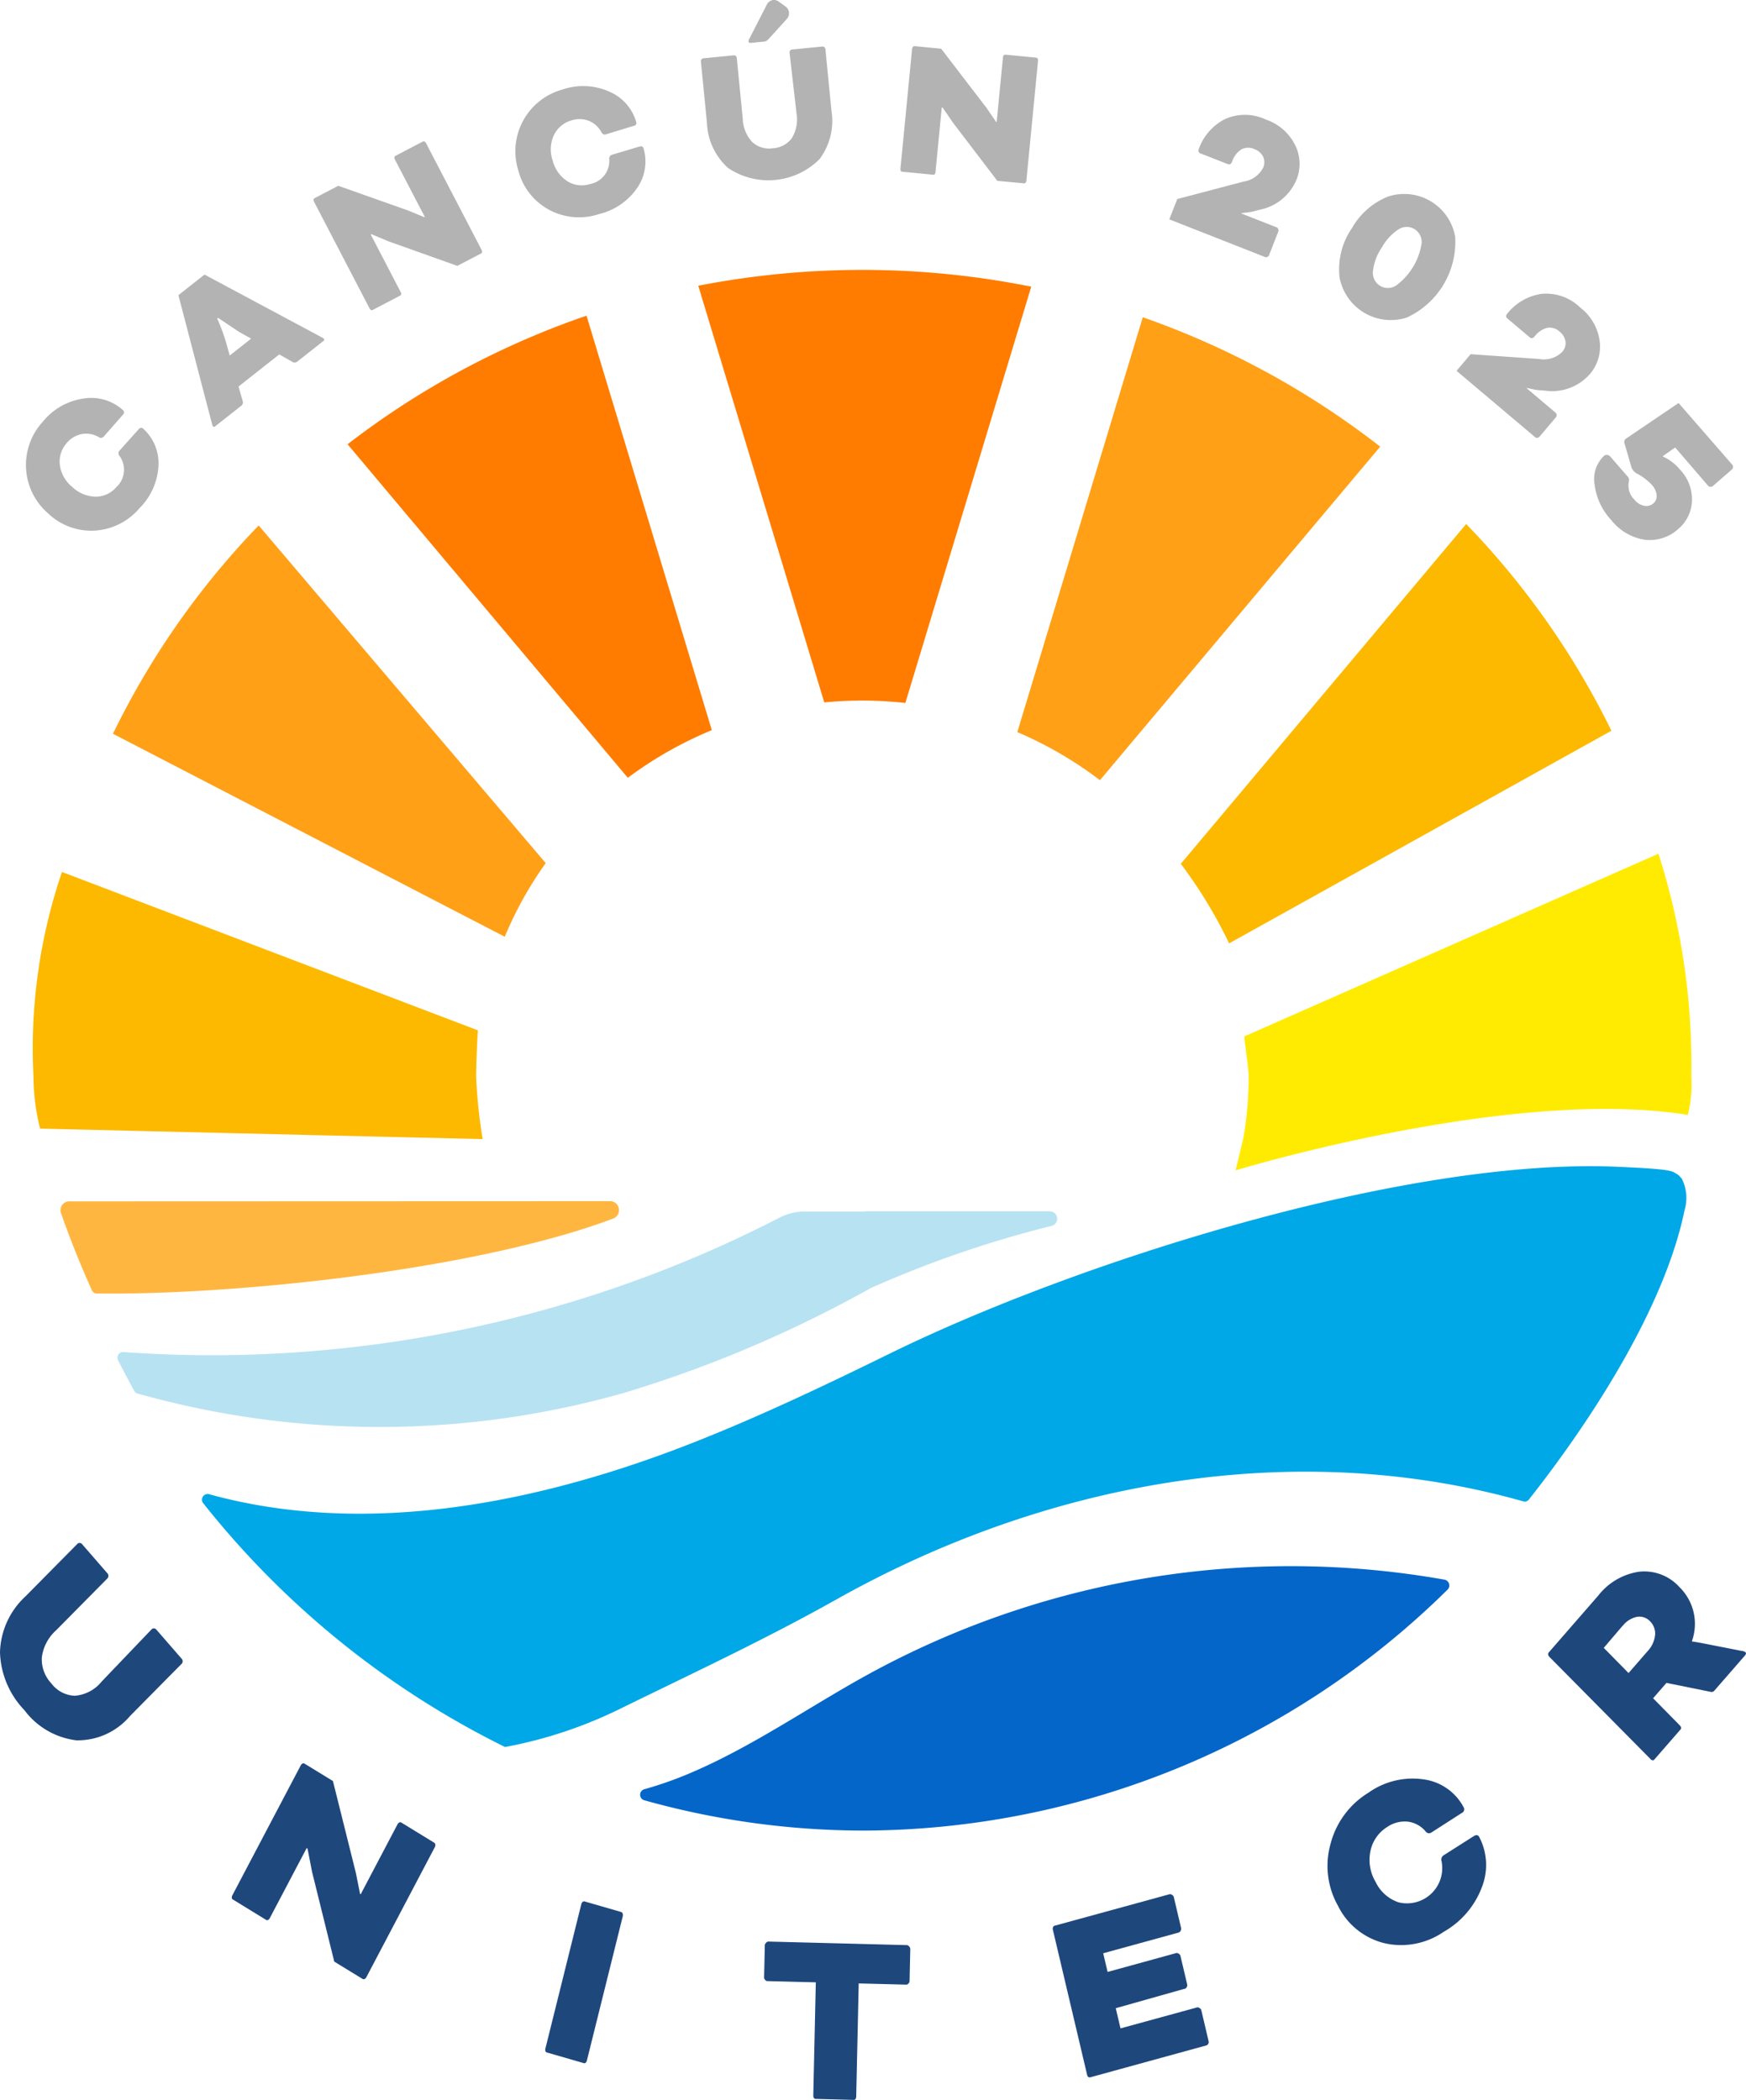 <svg id="Group_223" data-name="Group 223" xmlns="http://www.w3.org/2000/svg" xmlns:xlink="http://www.w3.org/1999/xlink" width="83.143" height="100" viewBox="0 0 83.143 100">
  <defs>
    <clipPath id="clip-path">
      <rect id="Rectangle_150" data-name="Rectangle 150" width="83.143" height="100" fill="none"/>
    </clipPath>
  </defs>
  <g id="Group_223-2" data-name="Group 223" clip-path="url(#clip-path)">
    <path id="Path_337" data-name="Path 337" d="M121.528,204.241a.281.281,0,0,1,.127.473A39.746,39.746,0,0,1,93.9,216.186a38.782,38.782,0,0,1-10.505-1.446.273.273,0,0,1,0-.519,17.946,17.946,0,0,0,2.2-.774c2.958-1.256,5.641-3.144,8.472-4.7a41.915,41.915,0,0,1,27.467-4.506" transform="translate(-52.725 -129.012)" fill="#0466c9"/>
    <path id="Path_338" data-name="Path 338" d="M96.724,152.2a2.04,2.04,0,0,1,.132,1.51c-.963,4.7-4.543,10.144-7.415,13.778a.246.246,0,0,1-.255.085c-10.891-3.08-22.691-.956-32.692,4.654-3.372,1.894-6.7,3.447-10.163,5.142a21.153,21.153,0,0,1-5.642,1.9h0A42.135,42.135,0,0,1,26.32,167.662a.27.27,0,0,1,.259-.437c7.5,2.076,15.74.441,23.118-2.47,3.159-1.247,6.238-2.713,9.3-4.216,8.973-4.4,24.62-9.355,34.708-8.9,2.734.124,2.509.194,2.861.391Z" transform="translate(-16.64 -96.074)" fill="#00a8e7"/>
    <path id="Path_339" data-name="Path 339" d="M34.067,156.148a.43.43,0,0,1,.132.824c-6.41,2.419-17.825,3.658-24.615,3.574a.253.253,0,0,1-.224-.152q-.807-1.792-1.467-3.663a.423.423,0,0,1,.37-.574Z" transform="translate(-4.985 -98.948)" fill="#ffb640"/>
    <path id="Path_340" data-name="Path 340" d="M7.99,52.544l-.921,1.047a.172.172,0,0,1-.232.02,1.186,1.186,0,0,0-.79-.149,1.233,1.233,0,0,0-.727.425,1.309,1.309,0,0,0-.338,1.024,1.6,1.6,0,0,0,.587,1.067,1.651,1.651,0,0,0,1.121.469A1.288,1.288,0,0,0,7.668,56,1.122,1.122,0,0,0,7.822,54.5a.185.185,0,0,1,.012-.254l.9-1.006q.113-.126.217-.033a2.214,2.214,0,0,1,.732,1.714,3.066,3.066,0,0,1-.9,2.068,3.022,3.022,0,0,1-2.109,1.073,2.971,2.971,0,0,1-2.244-.815A3.047,3.047,0,0,1,4.18,52.87a3.049,3.049,0,0,1,1.956-1.1,2.25,2.25,0,0,1,1.842.545.141.141,0,0,1,.013.226" transform="translate(-2.135 -32.795)" fill="#b3b3b3"/>
    <path id="Path_341" data-name="Path 341" d="M28.615,39.849l-.629-.356-1.939,1.529.2.695a.2.2,0,0,1-.075.225l-1.243.98a.064.064,0,0,1-.1-.008.4.4,0,0,1-.045-.117l-1.6-6.126,1.243-.98,5.583,2.987a.268.268,0,0,1,.1.071.064.064,0,0,1-.016.1l-1.243.98a.2.2,0,0,1-.236.021M25.45,38.91l.177.636,1.021-.805-.577-.321-.993-.666-.044.035a9,9,0,0,1,.416,1.122" transform="translate(-14.689 -22.615)" fill="#b3b3b3"/>
    <path id="Path_342" data-name="Path 342" d="M47.6,24.3l-3.274-1.167-.815-.341-.033.017,1.434,2.755a.19.19,0,0,1,.016.093c0,.023-.019.044-.053.061l-1.3.679a.082.082,0,0,1-.081.008.182.182,0,0,1-.066-.067l-2.655-5.1a.188.188,0,0,1-.017-.093.088.088,0,0,1,.048-.07l1.129-.588,3.347,1.185.746.31.025-.013-1.429-2.746a.152.152,0,0,1-.016-.093.087.087,0,0,1,.048-.07l1.3-.679a.088.088,0,0,1,.085,0,.152.152,0,0,1,.067.067l2.655,5.1a.149.149,0,0,1,.016.093.086.086,0,0,1-.048.07Z" transform="translate(-25.823 -11.639)" fill="#b3b3b3"/>
    <path id="Path_343" data-name="Path 343" d="M72.63,13.087l-1.334.407a.171.171,0,0,1-.208-.1,1.188,1.188,0,0,0-.594-.542,1.232,1.232,0,0,0-.842-.02,1.31,1.31,0,0,0-.826.694,1.6,1.6,0,0,0-.06,1.217,1.649,1.649,0,0,0,.707.988,1.289,1.289,0,0,0,1.071.129,1.122,1.122,0,0,0,.914-1.189.186.186,0,0,1,.144-.21l1.291-.385c.108-.032.176,0,.2.086A2.215,2.215,0,0,1,72.819,16a3.067,3.067,0,0,1-1.848,1.29,3.022,3.022,0,0,1-2.358-.194,2.972,2.972,0,0,1-1.481-1.872,3.048,3.048,0,0,1,2.085-3.861,3.05,3.05,0,0,1,2.24.094,2.251,2.251,0,0,1,1.282,1.432.142.142,0,0,1-.108.2" transform="translate(-42.447 -7.095)" fill="#b3b3b3"/>
    <path id="Path_344" data-name="Path 344" d="M95.664,5.391,95.333,2.5a.126.126,0,0,1,.029-.093.115.115,0,0,1,.081-.048l1.463-.144a.116.116,0,0,1,.088.032.129.129,0,0,1,.046.086l.288,2.932a3.032,3.032,0,0,1-.568,2.314A3.44,3.44,0,0,1,92.408,8,3.041,3.041,0,0,1,91.4,5.851l-.288-2.932a.126.126,0,0,1,.029-.093.116.116,0,0,1,.081-.048l1.463-.144a.113.113,0,0,1,.088.032.128.128,0,0,1,.047.086l.285,2.9a1.706,1.706,0,0,0,.45,1.11,1.184,1.184,0,0,0,.976.3,1.2,1.2,0,0,0,.909-.481,1.7,1.7,0,0,0,.224-1.187M94.851.1l.316.23a.385.385,0,0,1,.139.258.4.4,0,0,1-.119.333l-.88.97a.333.333,0,0,1-.237.094l-.591.058a.081.081,0,0,1-.1-.08.243.243,0,0,1,.045-.125l.81-1.585A.42.42,0,0,1,94.548,0a.389.389,0,0,1,.3.1" transform="translate(-57.736 0)" fill="#b3b3b3"/>
    <path id="Path_345" data-name="Path 345" d="M121.666,12.415l-2.108-2.763-.5-.73-.038,0-.3,3.092a.19.19,0,0,1-.037.086.082.082,0,0,1-.078.023l-1.463-.142a.082.082,0,0,1-.072-.037.184.184,0,0,1-.019-.092l.556-5.726a.189.189,0,0,1,.037-.087A.087.087,0,0,1,117.726,6l1.266.123,2.159,2.818.456.666.028,0,.3-3.081a.152.152,0,0,1,.037-.087.089.089,0,0,1,.079-.033l1.463.142a.089.089,0,0,1,.072.047.161.161,0,0,1,.019.092l-.556,5.726a.15.15,0,0,1-.037.087.088.088,0,0,1-.079.033Z" transform="translate(-74.174 -3.803)" fill="#b3b3b3"/>
    <path id="Path_346" data-name="Path 346" d="M152,19.909l.38-.967,3.173-.836a1.231,1.231,0,0,0,.92-.669.616.616,0,0,0-.009-.518.742.742,0,0,0-.417-.357.693.693,0,0,0-.614.016,1.075,1.075,0,0,0-.44.579q-.07.176-.218.118l-1.272-.5a.146.146,0,0,1-.1-.211,2.561,2.561,0,0,1,1.225-1.418,2.315,2.315,0,0,1,1.969.011,2.413,2.413,0,0,1,1.4,1.226A1.992,1.992,0,0,1,158.065,18a2.4,2.4,0,0,1-1.786,1.456l-.382.1-.457.056-.008.019,1.693.664a.13.13,0,0,1,.061.078.142.142,0,0,1,.011.1l-.452,1.153a.155.155,0,0,1-.165.085Z" transform="translate(-96.319 -9.463)" fill="#b3b3b3"/>
    <path id="Path_347" data-name="Path 347" d="M174.659,26.851l-.01.017A3.453,3.453,0,0,1,176.4,25.3a2.465,2.465,0,0,1,3.2,1.911,3.969,3.969,0,0,1-2.312,3.854,2.484,2.484,0,0,1-3.195-1.928,3.452,3.452,0,0,1,.558-2.286m1.444.89-.01.017a2.438,2.438,0,0,0-.4,1.1.714.714,0,0,0,1.115.669A3.08,3.08,0,0,0,178,27.541a.714.714,0,0,0-1.115-.669,2.441,2.441,0,0,0-.785.869" transform="translate(-110.306 -15.939)" fill="#b3b3b3"/>
    <path id="Path_348" data-name="Path 348" d="M189.341,41.835l.67-.793,3.273.229a1.232,1.232,0,0,0,1.086-.337.615.615,0,0,0,.159-.494.741.741,0,0,0-.28-.472.692.692,0,0,0-.586-.182,1.078,1.078,0,0,0-.6.406q-.122.145-.244.042l-1.044-.882a.145.145,0,0,1-.027-.231,2.562,2.562,0,0,1,1.616-.949,2.315,2.315,0,0,1,1.861.645,2.413,2.413,0,0,1,.932,1.611,2,2,0,0,1-.457,1.549,2.4,2.4,0,0,1-2.16.8l-.393-.031-.452-.094-.013.015,1.389,1.174a.129.129,0,0,1,.033.093.143.143,0,0,1-.022.1l-.8.946a.155.155,0,0,1-.184.027Z" transform="translate(-119.981 -24.175)" fill="#b3b3b3"/>
    <path id="Path_349" data-name="Path 349" d="M212.683,56.358,211.1,54.517l-.585.408a.037.037,0,0,0,.011.028,2.232,2.232,0,0,1,.781.594,2.054,2.054,0,0,1,.591,1.547,1.831,1.831,0,0,1-.63,1.285,2.019,2.019,0,0,1-1.616.532,2.523,2.523,0,0,1-1.6-.943,2.984,2.984,0,0,1-.79-1.7,1.512,1.512,0,0,1,.451-1.354.184.184,0,0,1,.149-.042.208.208,0,0,1,.138.067l.847.974a.23.23,0,0,1,.047.221.935.935,0,0,0,.266.868.777.777,0,0,0,.481.294.512.512,0,0,0,.418-.114.458.458,0,0,0,.156-.4.871.871,0,0,0-.24-.5,2.735,2.735,0,0,0-.666-.507.568.568,0,0,1-.287-.3l-.339-1.166a.192.192,0,0,1,.069-.21l2.509-1.7,2.573,2.957a.128.128,0,0,1,.018.1.14.14,0,0,1-.037.095l-.934.813a.142.142,0,0,1-.1.023.129.129,0,0,1-.093-.031" transform="translate(-131.329 -33.207)" fill="#b3b3b3"/>
    <path id="Path_350" data-name="Path 350" d="M4.824,207.2l2.4-2.511a.149.149,0,0,1,.211.007l1.225,1.41a.165.165,0,0,1,.037.115.16.16,0,0,1-.044.112l-2.472,2.5a3.252,3.252,0,0,1-2.545,1.147,3.637,3.637,0,0,1-2.475-1.437A4.155,4.155,0,0,1,0,205.779a3.765,3.765,0,0,1,1.217-2.658l2.472-2.5a.15.15,0,0,1,.211.007l1.225,1.411a.181.181,0,0,1-.007.228l-2.446,2.474a2.083,2.083,0,0,0-.681,1.3,1.675,1.675,0,0,0,.459,1.234,1.458,1.458,0,0,0,1.12.583,1.829,1.829,0,0,0,1.255-.657" transform="translate(0 -127.104)" fill="#1e477c"/>
    <path id="Path_351" data-name="Path 351" d="M35.02,238.673l-1.06-4.284-.214-1.1-.04-.025-1.764,3.351a.209.209,0,0,1-.081.078.1.1,0,0,1-.1-.016l-1.558-.955a.109.109,0,0,1-.063-.081.229.229,0,0,1,.021-.115l3.266-6.206a.212.212,0,0,1,.081-.079.1.1,0,0,1,.1.006l1.348.826,1.092,4.374.2,1,.03.018,1.758-3.34a.175.175,0,0,1,.081-.078.1.1,0,0,1,.1.006l1.558.955a.118.118,0,0,1,.057.092.19.19,0,0,1-.021.115l-3.267,6.207a.171.171,0,0,1-.081.078.1.1,0,0,1-.1-.006Z" transform="translate(-19.102 -145.258)" fill="#1e477c"/>
    <path id="Path_352" data-name="Path 352" d="M74.577,247.865l-1.714,6.894a.223.223,0,0,1-.06.1.1.1,0,0,1-.1.011l-1.73-.5a.1.1,0,0,1-.08-.062.24.24,0,0,1-.006-.118l1.714-6.893a.223.223,0,0,1,.06-.1.1.1,0,0,1,.1-.022l1.73.5a.112.112,0,0,1,.077.074.239.239,0,0,1,.007.117" transform="translate(-44.918 -156.625)" fill="#1e477c"/>
    <path id="Path_353" data-name="Path 353" d="M101.787,254.339l-2.319-.059a.156.156,0,0,1-.1-.064.159.159,0,0,1-.043-.113l.034-1.536a.174.174,0,0,1,.06-.11.156.156,0,0,1,.1-.06l6.612.17a.156.156,0,0,1,.1.064.177.177,0,0,1,.055.113l-.034,1.536a.159.159,0,0,1-.049.11.154.154,0,0,1-.1.059l-2.273-.058-.119,5.4a.24.24,0,0,1-.037.111.1.1,0,0,1-.093.035l-1.791-.046a.1.1,0,0,1-.091-.039.233.233,0,0,1-.032-.112Z" transform="translate(-62.939 -159.938)" fill="#1e477c"/>
    <path id="Path_354" data-name="Path 354" d="M143.155,250.721l-3.3.932.227.961,3.65-1a.151.151,0,0,1,.114.033.166.166,0,0,1,.081.093l.351,1.489a.165.165,0,0,1-.019.121.146.146,0,0,1-.089.075l-5.519,1.516a.117.117,0,0,1-.1-.011.184.184,0,0,1-.059-.1l-1.632-6.917a.2.2,0,0,1,.008-.117.111.111,0,0,1,.078-.072l5.475-1.5a.152.152,0,0,1,.115.033.17.17,0,0,1,.081.093l.351,1.489a.2.2,0,0,1-.105.208l-3.606.99.21.889,3.272-.9a.151.151,0,0,1,.114.033.167.167,0,0,1,.081.093l.323,1.369a.167.167,0,0,1-.019.121c-.028.05-.056.079-.086.088" transform="translate(-86.724 -156.02)" fill="#1e477c"/>
    <path id="Path_355" data-name="Path 355" d="M178.969,232.828l-1.46.939a.2.2,0,0,1-.271-.058,1.32,1.32,0,0,0-.837-.462,1.469,1.469,0,0,0-.993.255,1.761,1.761,0,0,0-.79,1.118,2.054,2.054,0,0,0,.242,1.5,1.87,1.87,0,0,0,1.084.966A1.678,1.678,0,0,0,178,235.137a.249.249,0,0,1,.115-.3l1.416-.9q.178-.113.26.037a2.874,2.874,0,0,1,.15,2.333,4.1,4.1,0,0,1-1.836,2.182,3.571,3.571,0,0,1-2.817.548,3.355,3.355,0,0,1-2.221-1.783,3.865,3.865,0,0,1-.349-2.969,4.041,4.041,0,0,1,1.8-2.418,3.629,3.629,0,0,1,2.653-.63,2.53,2.53,0,0,1,1.873,1.314.187.187,0,0,1-.075.278" transform="translate(-109.353 -146.497)" fill="#1e477c"/>
    <path id="Path_356" data-name="Path 356" d="M206.126,213.215l-4.828-4.878a.224.224,0,0,1-.052-.1.125.125,0,0,1,.029-.106l2.359-2.709a3.023,3.023,0,0,1,1.949-1.135,2.253,2.253,0,0,1,1.914.733,2.446,2.446,0,0,1,.594,2.575l.017.017q.212.028.481.08l1.871.367a.346.346,0,0,1,.181.064c.039.04.032.09-.02.15l-1.447,1.662a.174.174,0,0,1-.177.076l-2.117-.428-.637.731,1.28,1.3a.227.227,0,0,1,.052.1.115.115,0,0,1-.038.1l-1.226,1.409c-.032.036-.061.052-.088.047a.2.2,0,0,1-.1-.049m-1.329-6.363-.9,1.056,1.18,1.2.912-1.048a1.315,1.315,0,0,0,.352-.766.819.819,0,0,0-.238-.649.7.7,0,0,0-.615-.216,1.161,1.161,0,0,0-.686.426" transform="translate(-127.524 -129.441)" fill="#1e477c"/>
    <path id="Path_357" data-name="Path 357" d="M33.34,87.894a17.722,17.722,0,0,1,1.95-3.507L21.622,68.308a38.467,38.467,0,0,0-6.939,9.92Z" transform="translate(-9.304 -43.285)" fill="#ffa017"/>
    <path id="Path_358" data-name="Path 358" d="M174,77.964a38.443,38.443,0,0,0-6.916-9.846L153.495,84.3a22.393,22.393,0,0,1,2.3,3.79Z" transform="translate(-97.266 -43.165)" fill="#fdb900"/>
    <path id="Path_359" data-name="Path 359" d="M138.218,41.245,132.244,61a18.489,18.489,0,0,1,3.935,2.289l13.344-15.883a39.727,39.727,0,0,0-11.305-6.162" transform="translate(-83.8 -26.136)" fill="#ffa017"/>
    <path id="Path_360" data-name="Path 360" d="M25.49,120.893l-19.8-7.54a26.032,26.032,0,0,0-1.357,9.736,10.276,10.276,0,0,0,.315,2.486l21.074.5a25.281,25.281,0,0,1-.311-2.983c0-.425.053-1.778.083-2.2" transform="translate(-2.739 -71.829)" fill="#fdb900"/>
    <path id="Path_361" data-name="Path 361" d="M106.625,35.886a40.871,40.871,0,0,0-15.856-.045l6,19.842c.6-.057,1.2-.087,1.813-.087a19.106,19.106,0,0,1,2.049.113Z" transform="translate(-57.518 -22.234)" fill="#ff7c00"/>
    <path id="Path_362" data-name="Path 362" d="M56.56,41.038a39.734,39.734,0,0,0-11.379,6.123L58.526,63.045a18.513,18.513,0,0,1,4-2.27Z" transform="translate(-28.63 -26.005)" fill="#ff7c00"/>
    <path id="Path_363" data-name="Path 363" d="M182.151,123.418a5.885,5.885,0,0,0,.166-1.833,32.856,32.856,0,0,0-1.564-10.606l-19.721,8.7c.025.377.207,1.522.207,1.906a17.551,17.551,0,0,1-.249,2.925l-.373,1.549s13.144-4.008,21.534-2.641" transform="translate(-101.779 -70.324)" fill="#ffeb01"/>
    <path id="Path_364" data-name="Path 364" d="M59.646,157.462H50.938a.348.348,0,0,0-.092.014H47.985a2.592,2.592,0,0,0-1.182.29,59.046,59.046,0,0,1-31.253,6.4.269.269,0,0,0-.24.4q.371.731.766,1.449a.252.252,0,0,0,.157.127,42.514,42.514,0,0,0,23.141-.025,58.661,58.661,0,0,0,11.763-4.993,52.1,52.1,0,0,1,8.594-2.959.353.353,0,0,0-.085-.7" transform="translate(-9.682 -99.78)" fill="#b7e2f2"/>
  </g>
</svg>
